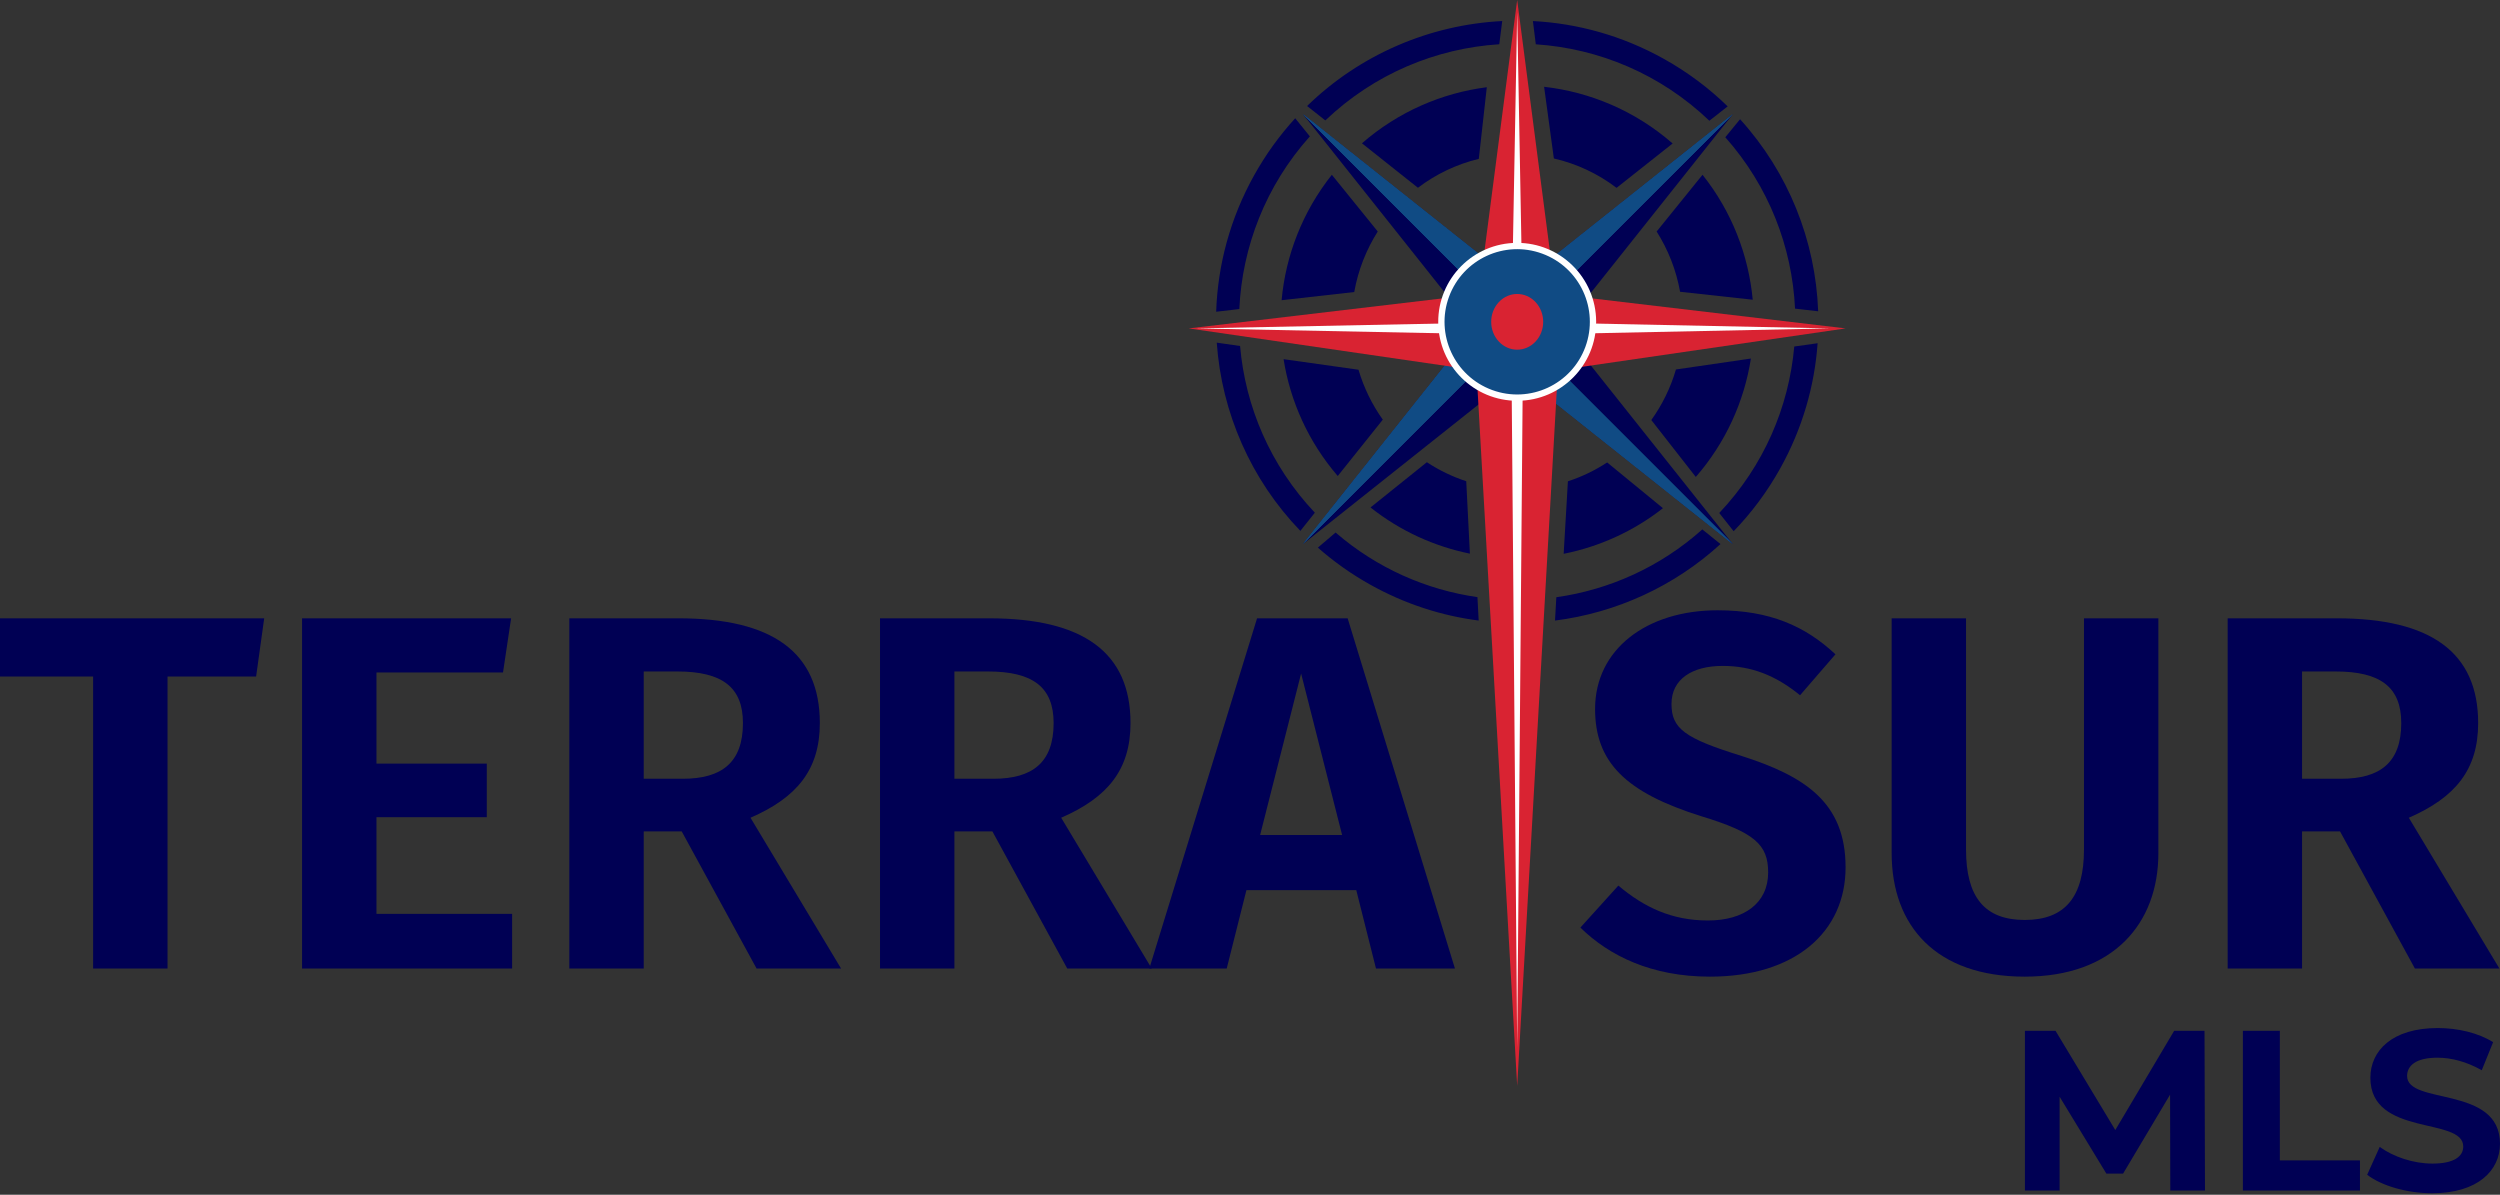 <?xml version="1.0" encoding="UTF-8"?>
<svg xmlns="http://www.w3.org/2000/svg" width="1605" height="767" viewBox="0 0 1605 767" fill="none">
  <rect x="0" y="0" width="1605" height="767" fill="#333333" stroke="none"/>
  <path d="M164.421 434.34H107.554V621.813H59.786V434.34H0V396.961H169.616L164.421 434.34Z" fill="#000054"></path>
  <path d="M322.935 431.726H241.692V490.222H312.512V524.648H241.692V586.709H328.774V621.813H193.924V396.961H328.129L322.935 431.726Z" fill="#000054"></path>
  <path d="M437.654 533.746H413.278V621.813H365.51V396.96H435.685C495.811 396.96 526.332 418.723 526.332 464.216C526.332 494.092 511.7 511.984 481.823 524.987L539.98 621.813H485.728L437.654 533.746ZM413.278 499.966H438.299C463.321 499.966 476.969 489.577 476.969 464.216C476.969 441.164 463.66 431.08 434.734 431.08H413.278V499.966Z" fill="#000054"></path>
  <path d="M637.111 533.746H612.735V621.813H564.967V396.961H635.142C695.268 396.961 725.789 418.723 725.789 464.216C725.789 494.092 711.157 511.984 681.28 524.987L739.437 621.813H685.185L637.111 533.746ZM612.735 499.966H637.756C662.778 499.966 676.426 489.577 676.426 464.216C676.426 441.164 663.117 431.081 634.191 431.081H612.735V499.966Z" fill="#000054"></path>
  <path d="M870.723 571.465H800.208L787.545 621.813H737.842L807.032 396.96H865.189L934.074 621.813H883.387L870.723 571.465ZM861.625 536.055L835.313 432.405L809.002 536.055H861.625Z" fill="#000054"></path>
  <path d="M1178.38 420.047L1155.63 446.358C1139.71 433.355 1124.13 427.516 1105.93 427.516C1086.44 427.516 1073.1 435.97 1073.1 451.892C1073.1 467.815 1081.55 473.994 1118.25 485.367C1158.86 498.37 1184.86 515.244 1184.86 556.833C1184.86 598.422 1152.37 627.008 1097.78 627.008C1060.4 627.008 1033.14 613.699 1014.6 595.502L1038.98 568.545C1055.55 582.533 1073.41 590.953 1096.49 590.953C1119.58 590.953 1135.16 579.919 1135.16 560.092C1135.16 542.234 1126.4 534.425 1092.28 524.037C1043.53 508.759 1024.04 489.272 1024.04 455.152C1024.04 416.822 1057.18 391.8 1102.67 391.8C1136.15 391.8 1158.89 401.884 1178.38 420.081V420.047Z" fill="#000054"></path>
  <path d="M1385.68 547.734C1385.68 592.888 1356.76 627.008 1299.89 627.008C1243.02 627.008 1214.44 594.517 1214.44 547.734V396.961H1262.2V545.459C1262.2 575.675 1273.92 590.613 1299.89 590.613C1325.86 590.613 1337.91 575.675 1337.91 545.459V396.961H1385.68V547.734Z" fill="#000054"></path>
  <path d="M1502.3 533.746H1477.92V621.813H1430.16V396.96H1500.33C1560.46 396.96 1590.98 418.723 1590.98 464.216C1590.98 494.092 1576.35 511.984 1546.47 524.987L1604.63 621.813H1550.37L1502.3 533.746ZM1477.92 499.966H1502.95C1527.97 499.966 1541.61 489.577 1541.61 464.216C1541.61 441.164 1528.31 431.08 1499.38 431.08H1477.92V499.966Z" fill="#000054"></path>
  <g clip-path="url(#clip0_30_1292)">
    <path fill-rule="evenodd" clip-rule="evenodd" d="M1167.26 199.843C1165.63 154.569 1148.11 110.63 1117.12 76.546L1107.64 88.124C1135.62 119.615 1150.54 158.629 1152.41 198.144L1167.26 199.843ZM1151.91 222.465L1166.91 220.349C1164.97 247.767 1157.13 275.204 1142.86 300.794C1134.49 315.799 1124.41 329.254 1113.01 341.054L1103.75 329.345C1132.42 299.073 1148.47 261.223 1151.91 222.465ZM999.163 383.42C1033.03 378.633 1065.78 364.12 1092.9 339.879L1104.56 349.287C1074.81 376.505 1037.5 393.419 998.316 398.412L999.163 383.42ZM857.444 341.883C884.013 364.832 915.739 378.659 948.522 383.365L949.311 398.395C925.581 395.343 902.024 387.805 879.853 375.437C867.528 368.561 856.248 360.536 846.073 351.572L857.444 341.883ZM796.133 222.13C799.496 260.92 815.496 298.82 844.133 329.147L834.832 340.83C802.982 307.82 784.302 264.761 781.157 219.978L796.133 222.13ZM840.933 87.559C812.565 119.218 797.47 158.566 795.649 198.409L780.785 200.14C781.759 170.321 789.674 140.283 805.211 112.433C812.706 98.996 821.567 86.803 831.522 75.928L840.933 87.559ZM962.535 28.41C922.079 31.004 882.338 47.307 850.864 77.317L839.146 68.063C873.162 34.92 917.999 15.863 964.432 13.509L962.535 28.41ZM1097.42 77.523C1066.03 47.491 1026.37 31.129 985.976 28.439L984.123 13.517C1012.75 14.991 1041.49 22.881 1068.21 37.79C1083.51 46.322 1097.19 56.623 1109.16 68.295L1097.42 77.523Z" fill="#000054"></path>
    <path fill-rule="evenodd" clip-rule="evenodd" d="M1125.25 192.427C1122.59 163.839 1111.84 135.864 1093.02 112.203L1063.56 148.633C1070.9 160.203 1076.1 173.288 1078.62 187.322L1125.25 192.427ZM1075.96 237.199L1124.08 230.183C1119.8 257.578 1108.01 284.026 1088.71 306.207L1060.14 269.664C1067.11 259.942 1072.51 248.993 1075.96 237.199ZM1006.59 308.997C1015.57 306.077 1024.03 301.981 1031.8 296.888L1067.61 326.259C1048.49 341.254 1026.6 351.017 1003.87 355.548L1006.59 308.997ZM916.05 296.74C923.829 301.873 932.314 306.003 941.325 308.948L943.673 355.442C920.897 350.818 898.977 340.932 879.859 325.786L916.05 296.74ZM872.16 237.369C875.586 248.998 880.904 259.803 887.754 269.416L858.833 305.595C839.937 283.65 828.343 257.585 824.051 230.585L872.16 237.369ZM884.518 148.621C877.15 160.236 871.93 173.379 869.427 187.476L822.789 192.741C825.405 164.047 836.157 135.955 855.045 112.209L884.518 148.621ZM949.388 101.997C935.013 105.45 921.769 111.856 910.317 120.547L874.372 92.002C897.662 71.709 925.665 59.704 954.532 55.987L949.388 101.997ZM1037.83 120.609C1026.07 111.665 1012.41 105.132 997.579 101.739L991.312 55.717C1021.02 59.098 1049.92 71.233 1073.83 92.119L1037.83 120.609Z" fill="#000054"></path>
    <path d="M946.213 211.308L836.561 349.244L974.497 239.592L1112.43 349.244L1002.78 211.308L1112.43 73.371L974.497 183.024L836.561 73.371L946.213 211.308Z" fill="#000054"></path>
    <path d="M946.213 211.308L836.561 349.244L974.497 211.308V239.592L1112.43 349.244L974.497 211.308L1112.43 73.371L974.497 183.024L836.561 73.371L974.497 211.308H946.213Z" fill="#104B84"></path>
    <path d="M946.213 211.308L836.561 349.244L974.497 211.308V239.592L1112.43 349.244L974.497 211.308L1112.43 73.371L974.497 183.024L836.561 73.371L974.497 211.308H946.213Z" fill="#104B84"></path>
    <path d="M946.213 211.308L836.561 349.244L974.497 211.308V239.592L1112.43 349.244L974.497 211.308L1112.43 73.371L974.497 183.024L836.561 73.371L974.497 211.308H946.213Z" fill="#104B84"></path>
    <path d="M1000.18 237.75L1184.86 210.838L998.621 188.797L974.027 0L949.433 188.797L763.189 210.838L947.878 237.75L974.027 697.137L1000.18 237.75Z" fill="#D92332"></path>
    <path d="M1174.74 210.837L974.028 206.729L767.809 210.837L974.028 214.946L1174.74 210.837Z" fill="white"></path>
    <path d="M974.028 8.022L970.213 216.355L974.028 672.434L977.843 216.355L974.028 8.022Z" fill="white"></path>
    <path d="M974.301 257.308C1002.3 257.161 1024.88 234.346 1024.73 206.349C1024.58 178.351 1001.77 155.774 973.77 155.92C945.773 156.067 923.195 178.882 923.342 206.88C923.488 234.877 946.303 257.455 974.301 257.308Z" fill="white"></path>
    <path d="M1017.81 222.695C1026.69 198.518 1014.29 171.718 990.116 162.837C965.939 153.956 939.14 166.356 930.259 190.533C921.377 214.711 933.777 241.51 957.955 250.391C982.132 259.272 1008.93 246.872 1017.81 222.695Z" fill="#104B84"></path>
    <path d="M985.839 193.967C992.358 200.951 992.358 212.276 985.839 219.26C979.321 226.244 968.751 226.244 962.232 219.26C955.714 212.276 955.714 200.951 962.232 193.967C968.751 186.984 979.321 186.984 985.839 193.967Z" fill="#D92332"></path>
  </g>
  <path d="M1545.36 690.761C1545.36 684.315 1550.78 679.04 1564.85 679.04C1573.94 679.04 1583.76 681.685 1593.28 687.102L1600.58 669.076C1591.06 663.073 1577.88 660 1564.99 660C1535.84 660 1521.78 674.494 1521.78 691.934C1521.78 730.029 1581.4 716.834 1581.4 736.032C1581.4 742.337 1575.68 747.025 1561.63 747.025C1549.32 747.025 1536.43 742.622 1527.78 736.318L1519.72 754.201C1528.81 761.234 1545.22 766.065 1561.47 766.065C1590.78 766.065 1605 751.413 1605 734.274C1605 696.622 1545.36 709.659 1545.36 690.761ZM1463.66 744.966V661.758H1439.93V764.307H1515.09V744.966H1463.66ZM1415.3 661.758H1395.82L1358.02 725.483L1319.64 661.758H1300V764.307H1322.27V704.099L1352.3 753.472H1363.01L1393.19 702.768L1393.33 764.307H1415.6L1415.3 661.758Z" fill="#000054"></path>
  <defs>
    <clipPath id="clip0_30_1292">
      <rect width="421.675" height="697.137" fill="white" transform="translate(763.189)"></rect>
    </clipPath>
  </defs>
</svg>
